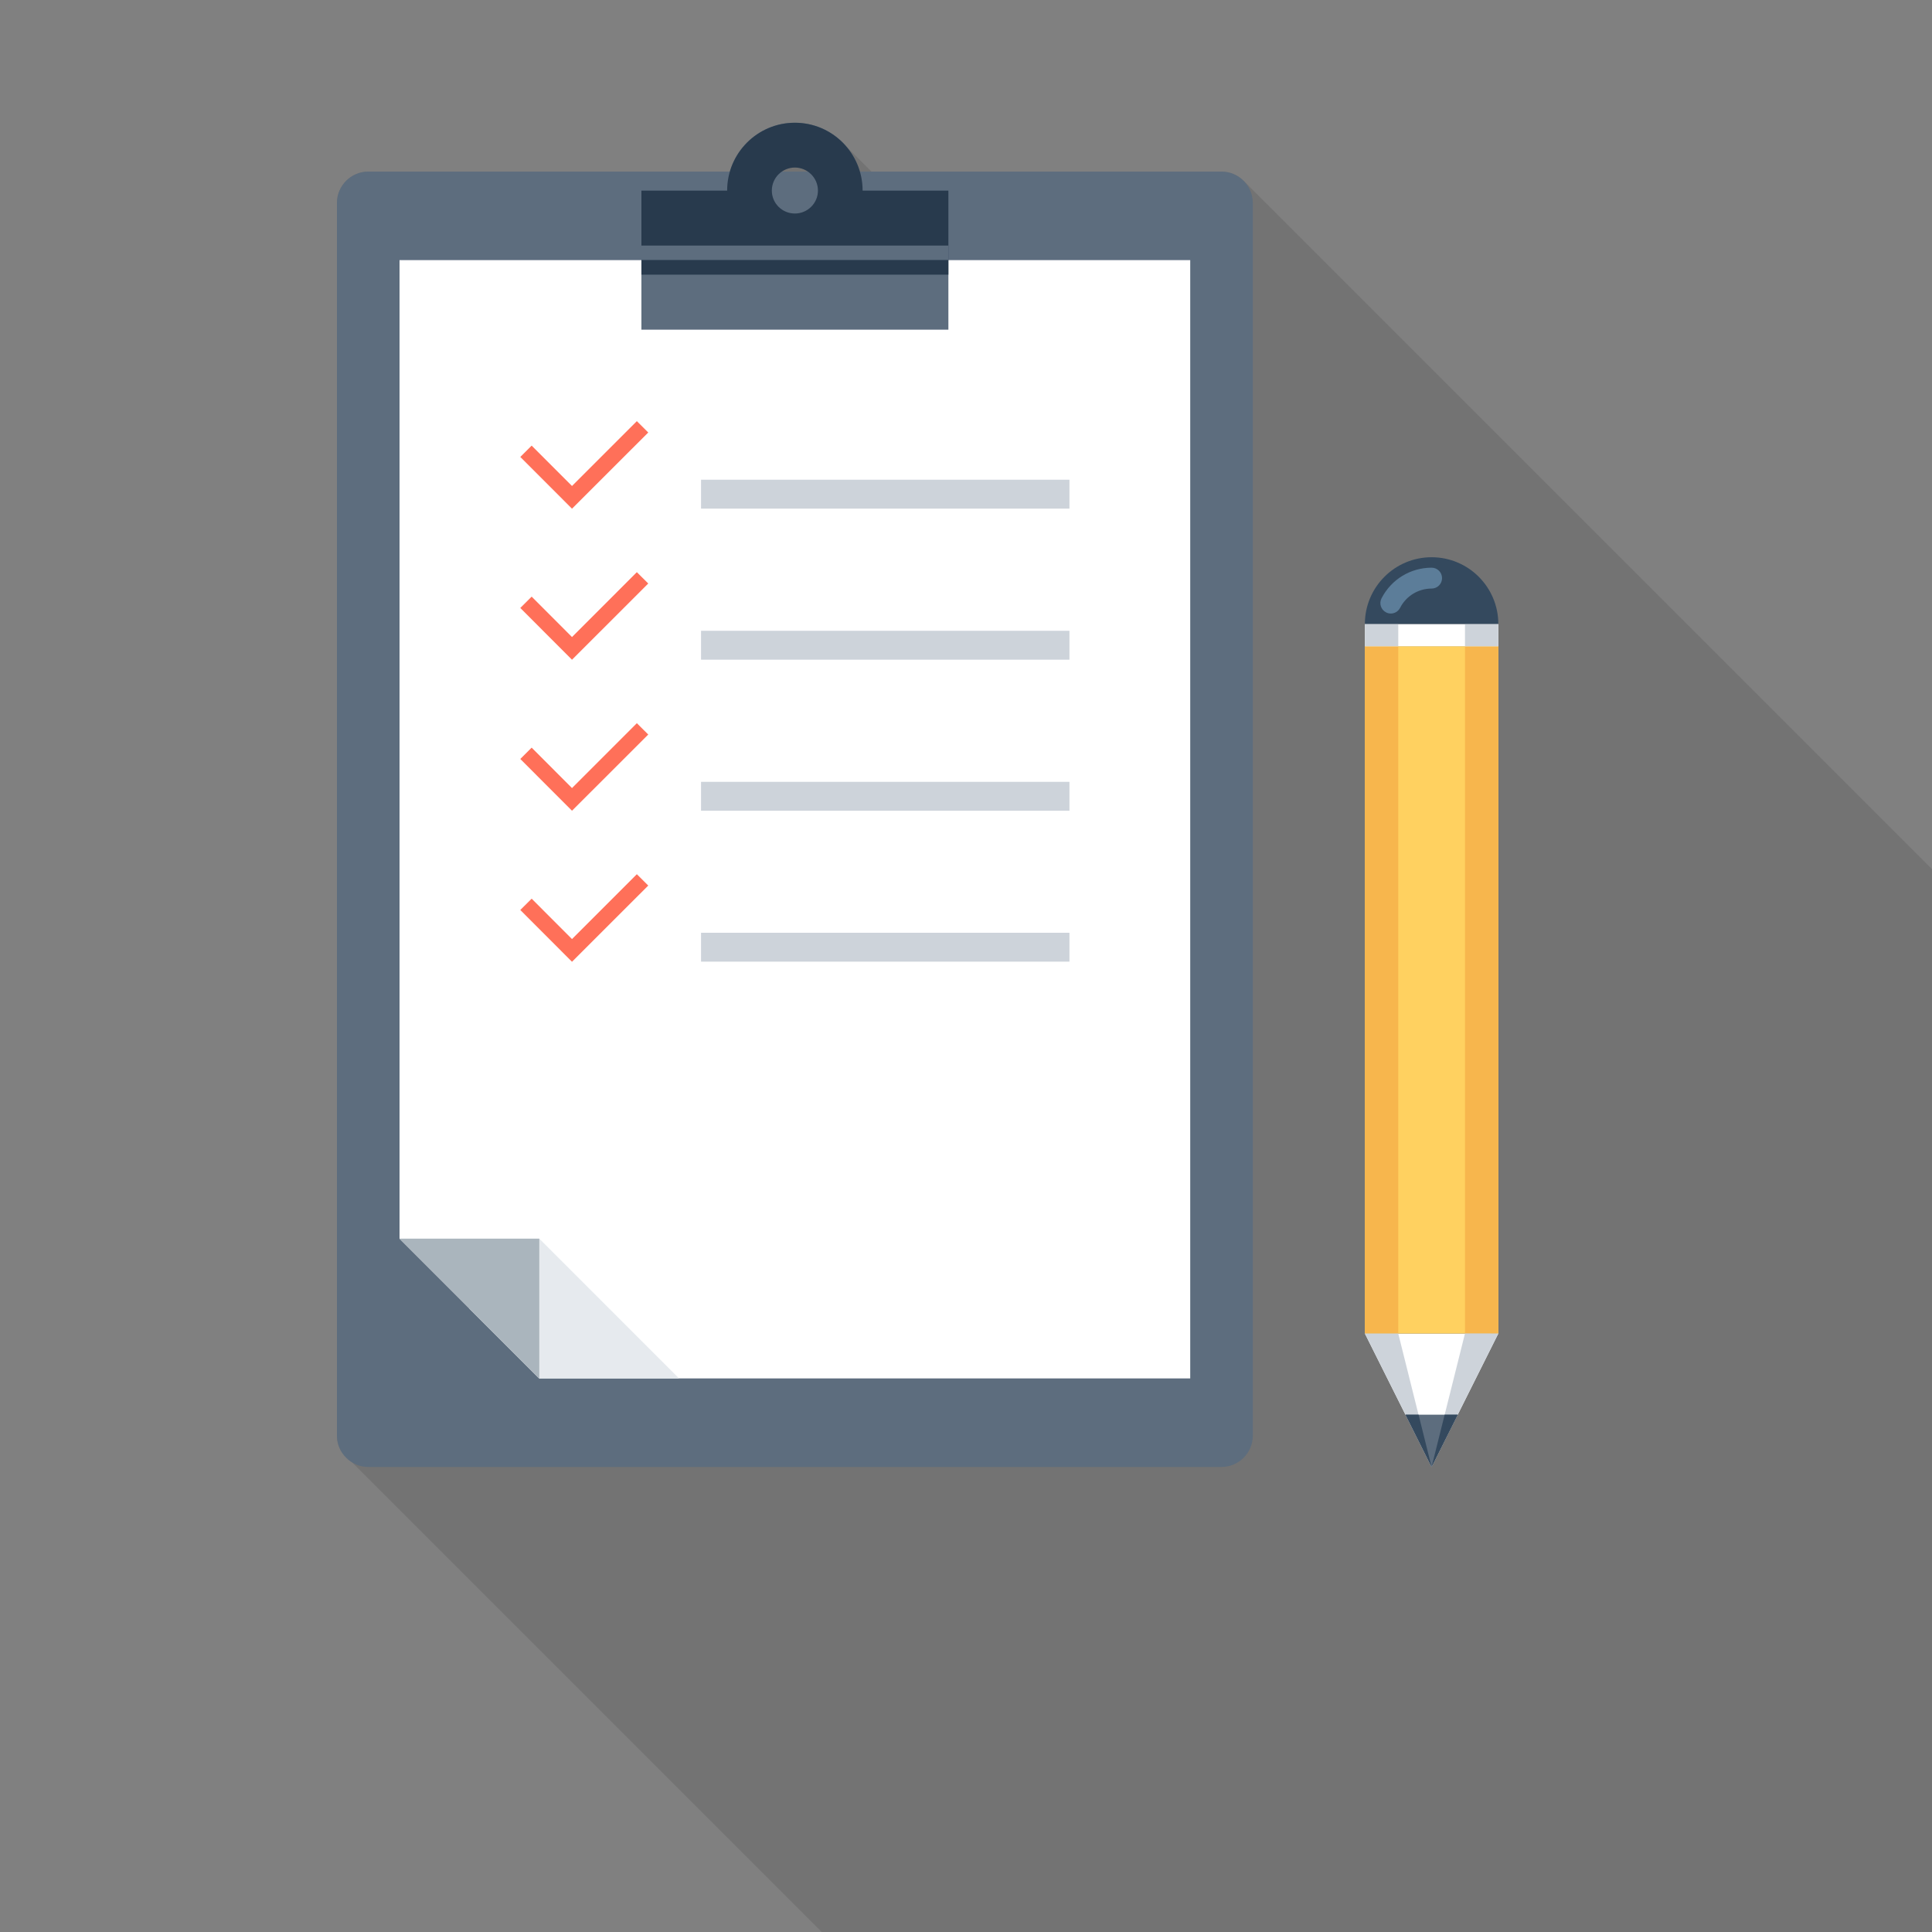 <?xml version="1.0" encoding="UTF-8" standalone="no"?>
<!DOCTYPE svg PUBLIC "-//W3C//DTD SVG 1.1//EN" "http://www.w3.org/Graphics/SVG/1.1/DTD/svg11.dtd">
<svg width="100%" height="100%" viewBox="0 0 350 350" version="1.1" xmlns="http://www.w3.org/2000/svg" xmlns:xlink="http://www.w3.org/1999/xlink" xml:space="preserve" xmlns:serif="http://www.serif.com/" style="fill-rule:evenodd;clip-rule:evenodd;stroke-linejoin:round;stroke-miterlimit:2;">
    <rect x="0" y="0" width="350" height="350" fill="#808080" stroke="none"/>
    <g id="engagement" transform="matrix(1,0,0,1,-112.003,-112.006)">
        <path d="M512.003,319.465L337.319,144.784C336.269,143.734 334.846,143.097 333.31,143.097L269.886,143.097L264.866,138.079C264.346,137.531 263.77,137.042 263.156,136.597C263.005,136.487 262.844,136.395 262.685,136.292C262.217,135.985 261.735,135.703 261.223,135.463C261.005,135.355 260.79,135.261 260.568,135.174C260.071,134.969 259.554,134.808 259.022,134.677C258.799,134.618 258.579,134.549 258.354,134.5C257.596,134.354 256.823,134.259 256.022,134.259C250.444,134.259 245.797,138.004 244.297,143.099L178.735,143.099C175.589,143.099 173.042,145.646 173.042,148.795L173.042,372.081C173.042,373.166 173.342,374.175 173.902,375.038L175.814,376.948L310.869,512.006L512.003,512.006L512.003,319.465Z" style="fill-opacity:0.1;fill-rule:nonzero;"/>
        <path d="M178.716,143.094C175.595,143.094 173.043,145.649 173.043,148.775L173.043,372.079C173.043,375.205 175.595,377.76 178.716,377.76L333.289,377.76C336.41,377.76 338.965,375.205 338.965,372.079L338.965,148.775C338.965,145.649 336.41,143.094 333.289,143.094L178.716,143.094Z" style="fill:rgb(93,109,126);fill-rule:nonzero;"/>
        <path d="M209.7,361.718L327.624,361.718L327.624,159.13L184.382,159.13L184.382,336.4L209.7,361.718Z" style="fill:white;fill-rule:nonzero;"/>
        <path d="M235.016,361.718L209.7,336.4L197.041,349.066L209.7,361.718L235.016,361.718Z" style="fill:rgb(230,234,238);fill-rule:nonzero;"/>
        <path d="M209.7,361.718L209.7,336.4L184.382,336.4L209.7,361.718Z" style="fill:rgb(170,181,189);fill-rule:nonzero;"/>
        <path d="M268.273,146.535C268.273,139.754 262.782,134.242 256.005,134.242C249.226,134.242 243.732,139.751 243.732,146.535L228.2,146.535L228.2,171.733L283.813,171.733L283.813,146.535L268.273,146.535ZM256.003,142.357C258.297,142.357 260.181,144.226 260.181,146.535C260.181,148.831 258.297,150.687 256.003,150.687C253.694,150.687 251.828,148.831 251.828,146.535C251.83,144.228 253.694,142.357 256.003,142.357Z" style="fill:rgb(93,109,126);fill-rule:nonzero;"/>
        <path d="M268.273,146.535C268.273,139.754 262.782,134.242 256.005,134.242C249.226,134.242 243.732,139.751 243.732,146.535L228.2,146.535L228.2,159.13L283.813,159.13L283.813,146.535C283.815,146.535 268.273,146.535 268.273,146.535ZM256.003,142.357C258.297,142.357 260.181,144.226 260.181,146.535C260.181,148.831 258.297,150.687 256.003,150.687C253.694,150.687 251.828,148.831 251.828,146.535C251.83,144.228 253.694,142.357 256.003,142.357Z" style="fill:rgb(40,58,77);fill-rule:nonzero;"/>
        <rect x="228.201" y="156.493" width="55.613" height="2.629" style="fill:rgb(93,109,126);"/>
        <rect x="228.201" y="159.13" width="55.613" height="2.632" style="fill:rgb(40,58,77);"/>
        <g>
            <rect x="239.004" y="198.912" width="66.739" height="5.235" style="fill:rgb(205,211,218);"/>
            <rect x="239.004" y="226.279" width="66.739" height="5.235" style="fill:rgb(205,211,218);"/>
            <rect x="239.004" y="253.645" width="66.739" height="5.233" style="fill:rgb(205,211,218);"/>
            <rect x="239.004" y="280.986" width="66.739" height="5.23" style="fill:rgb(205,211,218);"/>
        </g>
        <g>
            <path d="M206.259,194.786L208.318,192.735L215.626,200.046L227.374,188.301L229.44,190.357L215.626,204.16L206.259,194.786Z" style="fill:rgb(255,112,89);fill-rule:nonzero;"/>
            <path d="M206.259,222.142L208.318,220.091L215.626,227.41L227.374,215.66L229.44,217.715L215.626,231.522L206.259,222.142Z" style="fill:rgb(255,112,89);fill-rule:nonzero;"/>
            <path d="M206.259,249.5L208.318,247.447L215.626,254.771L227.374,243.018L229.44,245.074L215.626,258.878L206.259,249.5Z" style="fill:rgb(255,112,89);fill-rule:nonzero;"/>
            <path d="M206.259,276.859L208.318,274.809L215.626,282.128L227.374,270.377L229.44,272.433L215.626,286.239L206.259,276.859Z" style="fill:rgb(255,112,89);fill-rule:nonzero;"/>
        </g>
        <path d="M359.263,353.587L371.349,377.759L383.437,353.587L359.263,353.587Z" style="fill:white;fill-rule:nonzero;"/>
        <rect x="359.273" y="229.069" width="24.174" height="124.516" style="fill:rgb(255,209,96);"/>
        <g>
            <rect x="359.273" y="229.069" width="6.044" height="124.516" style="fill:rgb(247,182,77);"/>
            <rect x="377.398" y="229.069" width="6.039" height="124.506" style="fill:rgb(247,182,77);"/>
        </g>
        <g>
            <path d="M359.263,353.587L365.307,353.587L371.349,377.759L359.263,353.587Z" style="fill:rgb(205,211,218);fill-rule:nonzero;"/>
            <path d="M383.437,353.587L377.398,353.58L371.349,377.759L383.437,353.587Z" style="fill:rgb(205,211,218);fill-rule:nonzero;"/>
        </g>
        <path d="M366.613,368.287L371.349,377.759L376.092,368.287L366.613,368.287Z" style="fill:rgb(93,109,126);fill-rule:nonzero;"/>
        <g>
            <path d="M366.613,368.287L371.349,377.759L368.988,368.287L366.613,368.287Z" style="fill:rgb(52,73,94);fill-rule:nonzero;"/>
            <path d="M373.717,368.287L371.349,377.759L376.092,368.287L373.717,368.287Z" style="fill:rgb(52,73,94);fill-rule:nonzero;"/>
        </g>
        <rect x="359.273" y="225.05" width="24.174" height="4.029" style="fill:white;"/>
        <g>
            <rect x="359.273" y="225.05" width="6.039" height="4.029" style="fill:rgb(205,211,218);"/>
            <rect x="377.398" y="225.05" width="6.044" height="4.032" style="fill:rgb(205,211,218);"/>
        </g>
        <path d="M371.349,212.954C364.68,212.954 359.263,218.371 359.263,225.045L383.437,225.045C383.437,218.371 378.023,212.954 371.349,212.954Z" style="fill:rgb(52,73,94);fill-rule:nonzero;"/>
        <path d="M363.958,223.153C363.664,223.153 363.369,223.089 363.098,222.941C362.169,222.465 361.803,221.323 362.279,220.399C364.04,216.979 367.514,214.849 371.349,214.849C372.399,214.849 373.243,215.691 373.243,216.741C373.243,217.783 372.398,218.63 371.349,218.63C368.94,218.63 366.749,219.969 365.643,222.119C365.302,222.779 364.647,223.153 363.958,223.153Z" style="fill:rgb(92,125,153);fill-rule:nonzero;"/>
    </g>
</svg>
